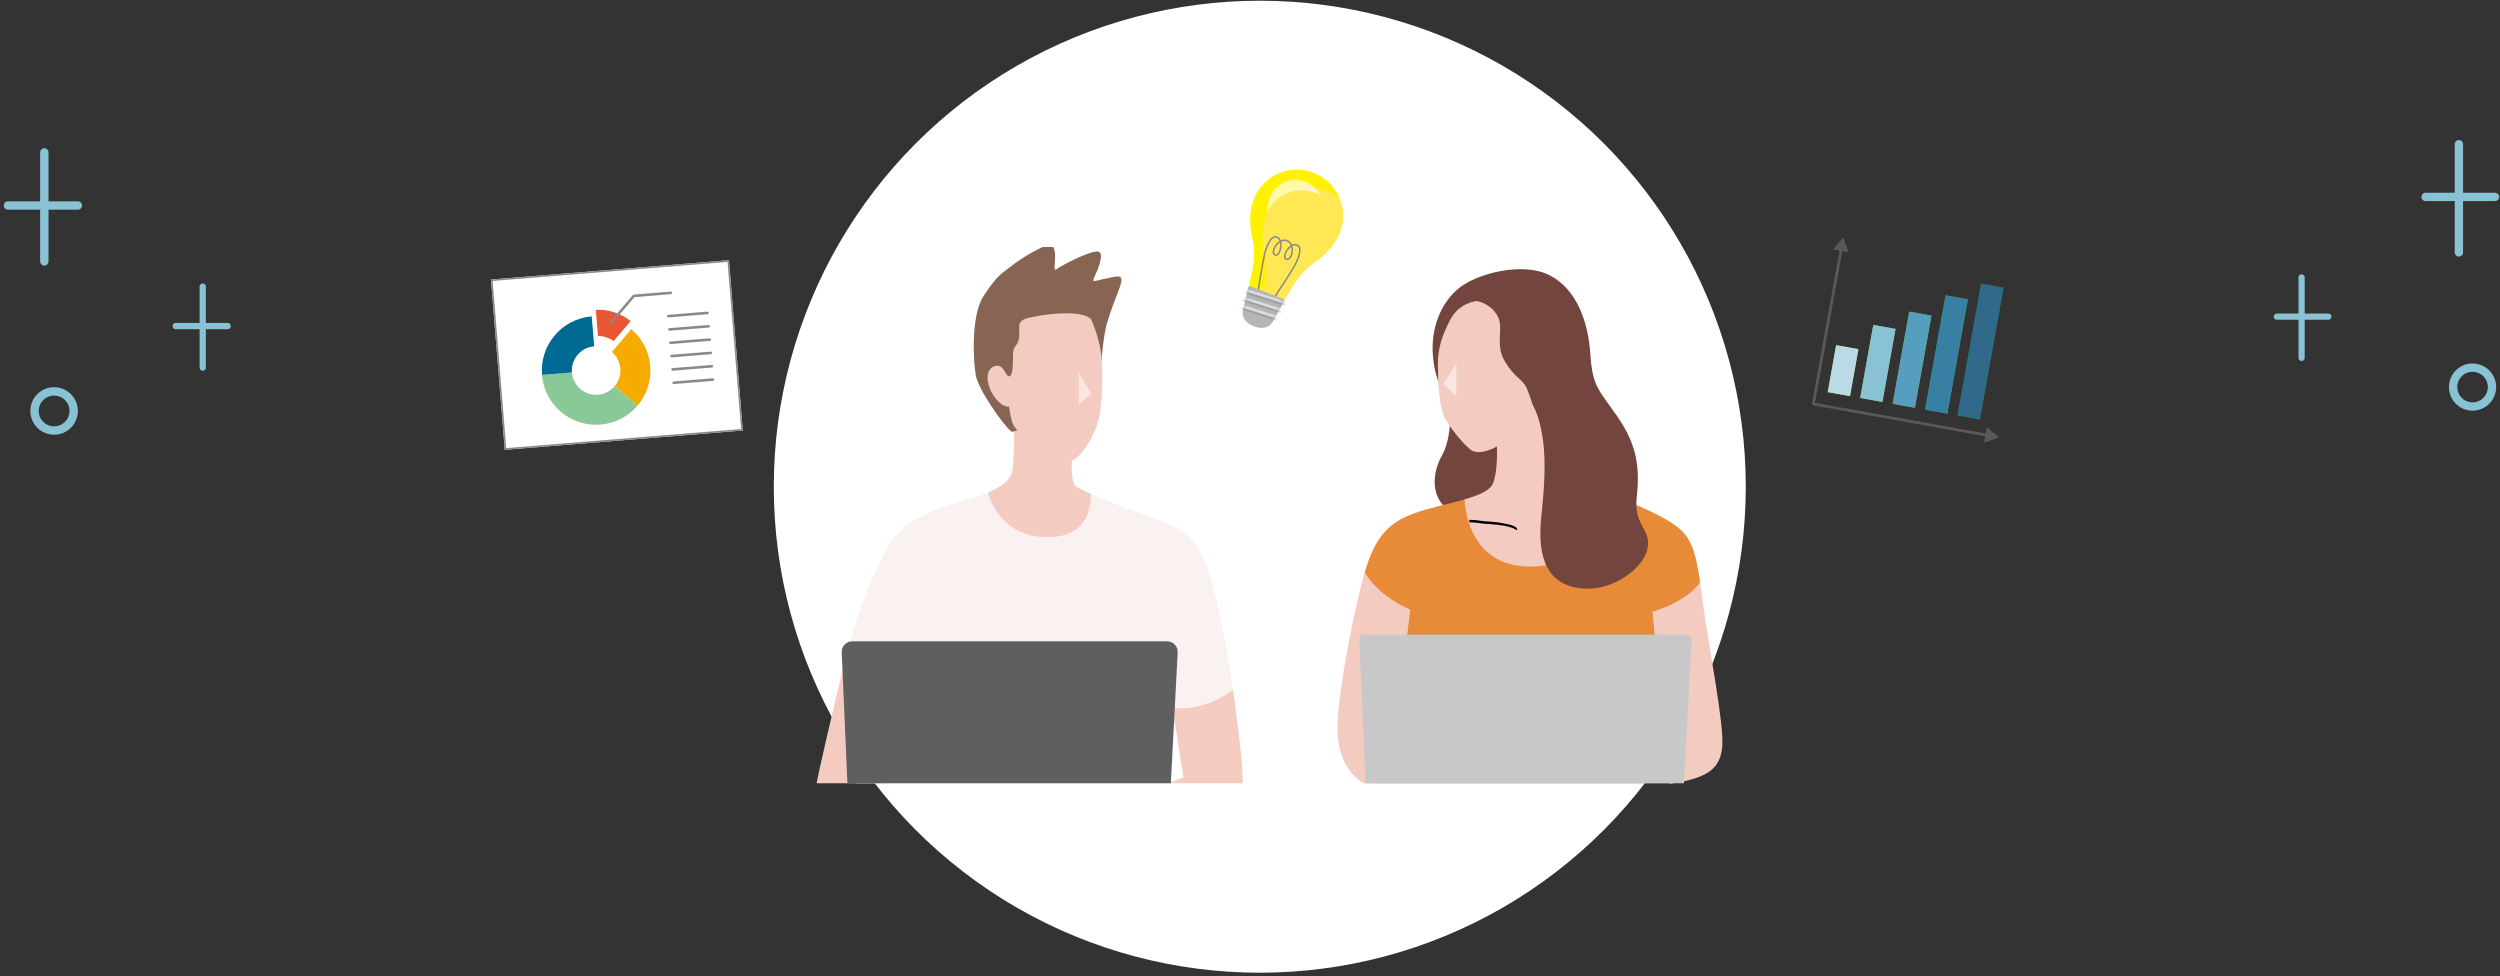 <svg width="607" height="237" viewBox="0 0 607 237" fill="none" xmlns="http://www.w3.org/2000/svg">
<rect x="0" y="0" width="607" height="237" fill="#333333" stroke="none"/>
<circle cx="305.875" cy="118.176" r="118" fill="white"/>
<g clip-path="url(#clip0_2500_3500)">
<rect width="57.98" height="41.48" transform="translate(119.203 67.867) rotate(-4.64)" fill="white"/>
<path d="M154.785 98.5C156.97 95.929 158.171 92.522 157.877 88.897C157.583 85.273 155.848 82.104 153.276 79.919L148.557 85.472C149.704 86.446 150.482 87.861 150.614 89.487C150.746 91.113 150.205 92.627 149.232 93.781L154.785 98.5Z" fill="#F6AB00"/>
<path d="M149.222 93.774C148.248 94.92 146.833 95.698 145.207 95.83C143.581 95.962 142.066 95.422 140.913 94.448C139.766 93.474 138.988 92.059 138.856 90.433L131.586 91.023C131.881 94.655 133.615 97.817 136.186 100.002C138.758 102.187 142.157 103.389 145.789 103.094C149.421 102.799 152.582 101.065 154.767 98.493L149.214 93.775L149.222 93.774Z" fill="#89C997"/>
<path d="M153.774 77.889C151.203 75.704 147.796 74.503 144.172 74.797L144.762 82.067C146.381 81.936 147.903 82.476 149.056 83.449L153.775 77.897L153.774 77.889Z" fill="#EA5532" stroke="white" stroke-width="0.92" stroke-miterlimit="10"/>
<path d="M138.865 90.441C138.734 88.822 139.274 87.3 140.247 86.147C141.221 85.001 142.636 84.223 144.262 84.091L143.672 76.82C140.04 77.115 136.879 78.85 134.694 81.421C132.509 83.992 131.307 87.392 131.601 91.023L138.872 90.433L138.865 90.441Z" fill="#006994"/>
<path d="M148.421 78.273L153.897 71.837L162.865 71.109" stroke="#898989" stroke-width="0.63" stroke-linecap="round" stroke-linejoin="round"/>
<path d="M176.85 63.347L119.375 68.012L122.705 109.034L180.18 104.369L176.85 63.347Z" stroke="#898989" stroke-width="0.45" stroke-linecap="round" stroke-linejoin="round"/>
<path d="M162.254 76.754L171.781 75.981" stroke="#898989" stroke-width="0.63" stroke-linecap="round" stroke-linejoin="round"/>
<path d="M162.52 79.992L172.046 79.219" stroke="#898989" stroke-width="0.63" stroke-linecap="round" stroke-linejoin="round"/>
<path d="M162.781 83.227L172.308 82.453" stroke="#898989" stroke-width="0.63" stroke-linecap="round" stroke-linejoin="round"/>
<path d="M163.043 86.457L172.57 85.684" stroke="#898989" stroke-width="0.63" stroke-linecap="round" stroke-linejoin="round"/>
<path d="M163.305 89.695L172.831 88.922" stroke="#898989" stroke-width="0.63" stroke-linecap="round" stroke-linejoin="round"/>
<path d="M163.566 92.934L173.093 92.16" stroke="#898989" stroke-width="0.63" stroke-linecap="round" stroke-linejoin="round"/>
</g>
<g clip-path="url(#clip1_2500_3500)">
<path d="M417.777 183.441C417.967 182.807 418.081 182.11 418.157 181.349C418.664 175.883 414.999 157.771 413.629 147.524C413.325 145.241 413.059 143.199 412.792 141.36C411.664 140.257 405.931 142.4 401.238 148.488L402.545 162.502L405.36 190.328C413.16 189.149 416.623 187.411 417.764 183.454L417.777 183.441Z" fill="#F4CBC1"/>
<path d="M326.991 186.052C328.475 188.589 330.606 190.339 333.142 190.91L341.234 157.224L342.375 148.004C338.964 140.939 335.032 139.494 331.354 138.91C331.088 139.823 330.821 140.8 330.555 141.827C327.815 152.595 324.264 171.987 324.771 178.48C325 181.398 325.786 183.998 326.991 186.065V186.052Z" fill="#F4CBC1"/>
<path d="M352.091 100.48C352.091 100.48 352.433 106.467 350.036 110.728C347.639 115.002 346.536 122.777 355.338 125.77C362.605 128.243 369.175 112.96 369.175 112.96L364.736 102.193L352.091 100.48Z" fill="#73453E"/>
<path d="M333.152 190.923L341.243 157.238L342.385 148.018C335.434 144.923 332.454 140.852 331.363 138.924C333.925 130.338 337.071 126.926 343.412 124.618C347.065 123.273 351.757 122.373 355.587 121.27L394.676 121.574C394.676 121.574 403.896 124.986 407.828 128.41C410.884 131.073 411.874 134.967 412.8 141.384C411.836 142.767 408.804 146.204 401.245 148.512L402.552 162.527L405.367 190.353L333.152 190.949V190.923Z" fill="#E78B38"/>
<path d="M381.168 95.399C382.652 96.122 391.302 110.555 391.302 110.555L390.503 119.56C390.503 119.56 387.535 138.013 371.022 137.557C358.06 137.202 355.904 126.028 355.574 121.247C359.087 120.245 361.89 119.078 362.537 117.277C363.907 113.523 363.387 107.029 363.387 107.029L372.163 94.613C372.163 94.613 376.032 92.901 381.168 95.412V95.399Z" fill="#F4CBC1"/>
<path d="M357.207 126.225C357.6 126.25 357.956 126.263 358.387 126.288C358.577 126.301 358.767 126.351 358.958 126.377C359.237 126.415 359.414 126.428 359.617 126.453C360.048 126.504 360.505 126.554 360.873 126.592C361.126 126.618 361.393 126.592 361.646 126.618C361.887 126.63 362.128 126.681 362.369 126.707C362.559 126.719 362.762 126.745 363.041 126.77C363.397 126.795 363.752 126.821 364.107 126.909C364.335 126.973 364.576 126.986 364.817 127.024C365.236 127.1 365.641 127.163 366.06 127.265C366.428 127.353 366.795 127.442 367.163 127.569C367.189 127.569 367.252 127.607 367.265 127.62C367.392 127.658 367.518 127.721 367.658 127.772C367.823 127.835 367.988 127.924 368.102 128.076C368.114 128.102 368.14 128.114 368.165 128.127C368.317 128.228 368.343 128.444 368.381 128.596C368.381 128.622 368.355 128.672 368.343 128.71C368.317 128.71 368.279 128.71 368.267 128.71C368.165 128.66 368.064 128.622 367.975 128.558C367.874 128.482 367.734 128.419 367.607 128.355C367.265 128.203 366.897 128.026 366.516 127.962C366.288 127.937 366.073 127.848 365.844 127.785C365.603 127.708 365.35 127.658 365.109 127.62C364.842 127.569 364.576 127.569 364.31 127.544C364.094 127.518 363.891 127.455 363.688 127.429C363.409 127.391 363.143 127.353 362.851 127.379C362.686 127.379 362.521 127.366 362.369 127.328C362.179 127.303 361.976 127.239 361.786 127.214C361.596 127.201 361.405 127.239 361.215 127.227C361.025 127.227 360.835 127.188 360.632 127.176C360.251 127.138 359.909 127.1 359.478 127.062C359.338 127.036 359.008 126.986 358.831 126.96C358.526 126.935 358.298 126.909 358.057 126.884C357.803 126.871 357.588 126.846 357.359 126.833C357.233 126.833 357.093 126.833 356.966 126.833C356.865 126.833 356.776 126.795 356.713 126.63C356.713 126.618 356.7 126.592 356.713 126.58C356.738 126.478 356.751 126.351 356.801 126.275C356.827 126.225 356.89 126.212 356.941 126.199H356.954L357.195 126.225H357.207Z" fill="black"/>
<path d="M406.764 208.201H333.521C332.887 208.201 332.354 207.693 332.329 207.059L330.02 155.377C329.995 154.692 330.528 154.121 331.213 154.121H409.542C410.226 154.121 410.772 154.692 410.734 155.377L407.956 207.059C407.918 207.693 407.398 208.188 406.764 208.188V208.201Z" fill="#C8C8C8"/>
<path d="M349.606 93.501C349.606 93.501 348.008 90.279 347.843 85.244C347.678 80.209 349.302 73.906 354.337 69.873C358.586 66.461 369.708 63.443 376.291 66.854C382.873 70.266 385.625 78.193 386.145 86.043C386.653 93.907 388.2 94.642 392.639 101.047C397.078 107.452 398.283 112.842 397.42 120.439C396.571 128.049 401.149 128.303 399.957 133.426C398.765 138.55 389.874 144.955 381.25 142.317C372.625 139.666 373.906 128.734 374.325 124.46C374.743 120.186 375.517 112.753 374.579 106.513C374.579 106.513 373.754 100.083 371.585 97.572C369.417 95.061 357.913 95.175 357.913 95.175L349.594 93.501H349.606Z" fill="#73453E"/>
<path d="M372.196 98.608C370.522 102.057 369.292 103.909 365.88 106.75C362.874 109.248 359.272 110.39 357.446 109.426C355.924 108.614 352.373 104.264 351.016 101.905C349.304 98.937 349.113 92.165 349.113 88.347C349.113 84.53 350.141 81.346 352.246 77.415C354.351 73.483 358.511 73.09 358.511 73.09C358.511 73.09 361.58 73.458 363.47 76.476C365.347 79.495 362.899 83.249 365.233 87.472C367.567 91.695 369.761 92 370.725 94.334C371.689 96.667 372.209 98.608 372.209 98.608H372.196Z" fill="#F4CBC1"/>
<path opacity="0.5" d="M353.606 88.168V96.31L350.41 93.292L353.606 88.168Z" fill="white"/>
<path d="M284.641 171.887C285.77 178.254 287.19 187.918 287.317 188.755C279.948 191.787 275.027 192.459 275.027 192.459L275.37 199.751C282.84 200.779 288.332 201.083 292.301 200.69C296.664 200.246 299.175 198.94 300.431 196.796C302.828 192.7 301.458 183.467 299.746 170.251C299.632 169.338 299.505 168.425 299.378 167.512L284.641 171.9V171.887Z" fill="#F4CBC1"/>
<path d="M206.285 156.203C208.682 147.465 213.552 134.68 217.814 129.721C220.68 126.399 225.525 124.319 229.672 122.923C231.714 122.239 233.579 121.719 234.961 121.287C236.47 120.831 238.195 120.285 239.831 119.613L264.791 119.892C268.837 121.668 275.102 124.027 279.097 125.447C285.083 127.578 290.03 129.633 292.592 136.38C294.976 142.658 297.639 155.138 299.364 167.504C291.399 173.553 283.561 171.727 283.561 171.727L208.416 202.204L206.285 156.216V156.203Z" fill="#FAF1F1"/>
<path d="M246.207 106.338C246.181 109.496 246.08 112.717 245.788 114.34C245.344 116.75 242.744 118.399 239.84 119.604C240.816 122.863 244.177 130.397 254.26 130.422C264.28 130.448 264.939 122.889 264.8 119.883C262.783 118.995 261.325 118.259 260.969 117.841C259.891 116.585 260.285 110.726 260.285 110.726L246.131 98.144C246.131 98.144 246.245 102.178 246.207 106.35V106.338Z" fill="#F4CBC1"/>
<path d="M267.457 87.344C267.457 87.344 267.901 81.459 268.801 78.403C269.828 74.902 270.703 73.025 271.769 70.083C273.202 66.1 271.452 67.115 268.547 67.635C265.643 68.142 264.958 68.878 265.757 67.178C266.353 65.898 268.18 61.826 266.81 61.142C265.44 60.457 257.957 64.274 256.499 65.39C255.04 66.506 258.097 57.755 253.506 59.81C250.107 61.332 247.151 63.31 244.425 65.454C243.08 66.506 241.888 67.166 238.819 71.859C235.559 76.843 236.409 88.435 236.916 91.111C237.601 94.789 243.575 103.096 245.465 104.72C247.342 106.343 267.482 87.344 267.482 87.344H267.457Z" fill="#876552"/>
<path d="M264.951 77.562C264.951 77.562 266.942 81.976 267.398 86.301C267.855 90.626 267.627 97.462 266.942 101C266.257 104.526 263.758 109.371 261.133 111.362C257.988 113.759 254.158 110.88 252.534 109.422C250.911 107.963 246.269 104.729 245.673 102.243C245.077 99.77 244.988 98.717 244.988 98.717C244.988 98.717 243.276 99.111 241.234 96.041C239.179 92.972 239.255 89.18 241.893 88.812C243.834 88.546 244.087 91.374 245.026 91.374C245.964 91.374 245.964 87.988 245.964 85.933C245.964 83.879 247.195 84.081 247.448 81.951C247.702 79.82 246.599 78.019 249.414 77.258C252.23 76.484 262.49 74.861 264.963 77.575L264.951 77.562Z" fill="#F4CBC1"/>
<path opacity="0.5" d="M261.934 90.481V98.306L265.003 95.579L261.934 90.481Z" fill="white"/>
<path d="M204.981 161.246C202.495 171.177 198.474 188.463 198.081 191.279C197.447 195.87 199.083 200.246 206.693 201.882L215.862 189.808L204.981 161.259V161.246Z" fill="#F4CBC1"/>
<path d="M280.742 211.933H209.135C207.777 211.933 206.649 210.867 206.598 209.498L204.366 158.373C204.302 156.928 205.456 155.723 206.902 155.723H283.405C284.863 155.723 286.018 156.94 285.942 158.399L283.265 209.523C283.189 210.867 282.073 211.933 280.729 211.933H280.742Z" fill="#5F5F5F"/>
</g>
<g clip-path="url(#clip2_2500_3500)">
<path d="M447.542 57.692L448.176 59.448L448.811 61.205L446.971 60.874L445.14 60.545L446.345 59.12L447.542 57.692Z" fill="#595757"/>
<path d="M482.684 105.701L441.888 98.376L440.287 98.097L447.074 60.301" stroke="#595757" stroke-width="0.606" stroke-miterlimit="10"/>
<path d="M485.293 106.173L483.537 106.807L481.782 107.433L482.111 105.601L482.441 103.762L483.867 104.967L485.293 106.173Z" fill="#595757"/>
<path d="M451.223 84.783L445.82 83.812L443.774 95.207L449.177 96.177L451.223 84.783Z" fill="#ABCD03"/>
<path d="M460.239 79.869L454.836 78.898L451.653 96.624L457.056 97.594L460.239 79.869Z" fill="#8FC31F"/>
<path d="M468.958 76.642L463.555 75.672L459.538 98.038L464.941 99.008L468.958 76.642Z" fill="#6FBA2C"/>
<path d="M477.801 72.681L472.398 71.711L467.416 99.455L472.819 100.425L477.801 72.681Z" fill="#45B035"/>
<path d="M486.438 69.876L481.035 68.906L475.296 100.868L480.699 101.839L486.438 69.876Z" fill="#00A73C"/>
</g>
<g clip-path="url(#clip3_2500_3500)">
<path d="M447.542 57.688L448.176 59.444L448.811 61.201L446.971 60.87L445.14 60.541L446.345 59.116L447.542 57.688Z" fill="#595757"/>
<path d="M482.684 105.697L441.888 98.372L440.287 98.093L447.074 60.297" stroke="#595757" stroke-width="0.606" stroke-miterlimit="10"/>
<path d="M485.293 106.169L483.537 106.803L481.782 107.429L482.111 105.597L482.441 103.758L483.867 104.963L485.293 106.169Z" fill="#595757"/>
<path d="M451.223 84.779L445.82 83.809L443.774 95.203L449.177 96.173L451.223 84.779Z" fill="#BADAE7"/>
<path d="M460.239 79.865L454.836 78.894L451.653 96.62L457.056 97.59L460.239 79.865Z" fill="#89C1D5"/>
<path d="M468.958 76.638L463.555 75.668L459.538 98.034L464.941 99.004L468.958 76.638Z" fill="#559EBE"/>
<path d="M477.801 72.677L472.398 71.707L467.416 99.451L472.819 100.421L477.801 72.677Z" fill="#3880A3"/>
<path d="M486.438 69.873L481.035 68.902L475.296 100.864L480.699 101.835L486.438 69.873Z" fill="#306989"/>
</g>
<g clip-path="url(#clip4_2500_3500)">
<path d="M306.481 74.968C309.703 76.224 311.082 73.886 311.082 73.886C311.082 73.886 312.116 72.482 313.861 69.444C314.87 67.683 316.443 66 317.581 64.905C318.265 64.249 319.092 63.77 319.856 63.205C322.387 61.325 324.314 58.984 325.311 56.431C326.427 53.559 326.284 50.506 325.133 47.888C323.987 45.276 321.839 43.095 318.968 41.979L318.888 41.952C316.022 40.83 312.974 40.979 310.356 42.13C307.744 43.276 305.563 45.424 304.447 48.295C303.449 50.848 303.295 53.879 303.88 56.972C304.056 57.909 304.349 58.815 304.402 59.767C304.495 61.347 304.52 63.65 304.073 65.626C303.3 69.037 303.11 70.78 303.11 70.78C303.11 70.78 302.543 73.437 305.765 74.693L306.492 74.979L306.481 74.968Z" fill="#FFF100"/>
<g style="mix-blend-mode:multiply">
<path d="M321.883 46.249C319.012 45.133 315.958 45.276 313.341 46.427C310.728 47.573 308.547 49.721 307.431 52.592C306.434 55.145 306.279 58.176 306.864 61.269C307.04 62.206 307.333 63.112 307.386 64.064C307.479 65.644 307.504 67.948 307.058 69.924C306.453 72.606 306.205 74.249 306.122 74.828L306.483 74.968C309.705 76.224 311.084 73.886 311.084 73.886C311.084 73.886 312.118 72.482 313.863 69.444C314.872 67.683 316.444 66 317.583 64.905C318.267 64.249 319.094 63.77 319.858 63.205C322.389 61.325 324.316 58.984 325.313 56.431C326.375 53.719 326.295 50.846 325.313 48.325C324.355 47.475 323.226 46.772 321.963 46.276L321.883 46.249Z" fill="#FFE854"/>
</g>
<path d="M309.314 72.378C312.451 67.677 314.168 64.814 314.168 64.814C314.168 64.814 316.776 60.37 314.993 59.52C313.206 58.665 311.063 62.51 312.268 62.937C313.786 63.477 314.532 59.236 312.568 58.471L312.446 58.422C310.482 57.657 308.166 61.282 309.646 61.912C310.83 62.413 311.847 58.137 309.956 57.553C308.066 56.968 306.976 62.005 306.976 62.005C306.976 62.005 306.304 65.272 305.429 70.857" stroke="#898989" stroke-width="0.372" stroke-miterlimit="10"/>
<g opacity="0.66">
<path d="M312.443 46.962C314.57 46.032 317.054 45.901 319.39 46.818L319.459 46.845C319.841 46.996 320.207 47.173 320.557 47.366C319.836 45.953 318.624 44.782 317.026 44.162L316.978 44.146C315.253 43.472 313.423 43.569 311.856 44.252C310.283 44.94 308.979 46.231 308.31 47.951C307.879 49.065 307.707 50.325 307.785 51.644C308.733 49.479 310.428 47.855 312.453 46.973L312.443 46.962Z" fill="white"/>
</g>
<path d="M304.412 79.226C302.167 78.347 301.129 76.603 302.007 74.358L303.096 69.736C303.155 69.529 303.384 69.419 303.581 69.499L311.611 72.632C311.813 72.707 311.902 72.947 311.805 73.138L309.481 77.269C308.602 79.514 306.658 80.094 304.412 79.226Z" fill="#B5B5B6"/>
<mask id="mask0_2500_3500" style="mask-type:luminance" maskUnits="userSpaceOnUse" x="301" y="69" width="11" height="11">
<path d="M304.409 79.222C302.163 78.344 301.125 76.599 302.004 74.354L303.092 69.732C303.151 69.525 303.381 69.415 303.577 69.496L311.607 72.628C311.809 72.704 311.898 72.943 311.802 73.134L309.477 77.265C308.598 79.51 306.654 80.09 304.409 79.222Z" fill="white"/>
</mask>
<g mask="url(#mask0_2500_3500)">
<path d="M302.176 71.213L302.464 70.135L313.078 73.515L312.796 74.588L302.176 71.213Z" fill="#9FA0A0"/>
<path d="M313.136 73.48L302.474 70.094L302.426 70.078L302.263 70.704L312.925 74.101L312.968 74.112L313.136 73.48Z" fill="#DCDDDD"/>
<path d="M301.305 73.021L301.593 71.943L312.207 75.323L311.924 76.396L301.305 73.021Z" fill="#9FA0A0"/>
<path d="M312.249 75.304L301.587 71.908L301.545 71.897L301.382 72.523L312.044 75.92L312.086 75.931L312.249 75.304Z" fill="#DCDDDD"/>
<path d="M300.424 74.835L300.7 73.757L311.325 77.137L311.043 78.21L300.424 74.835Z" fill="#9FA0A0"/>
<path d="M311.378 77.105L300.716 73.708L300.674 73.698L300.506 74.329L311.173 77.721L311.215 77.731L311.378 77.105Z" fill="#DCDDDD"/>
</g>
</g>
<path d="M558.828 67.356V86.903" stroke="#89C1D5" stroke-width="1.504" stroke-linecap="round"/>
<path d="M565.344 76.879H552.813" stroke="#89C1D5" stroke-width="1.504" stroke-linecap="round"/>
<path d="M597.023 35V61.288" stroke="#89C1D5" stroke-width="2.022" stroke-linecap="round"/>
<path d="M605.785 47.809H588.934" stroke="#89C1D5" stroke-width="2.022" stroke-linecap="round"/>
<circle cx="600.335" cy="93.98" r="4.718" stroke="#89C1D5" stroke-width="2.022"/>
<path d="M49.223 69.578V89.261" stroke="#89C1D5" stroke-width="1.514" stroke-linecap="round"/>
<path d="M42.66 79.168H55.278" stroke="#89C1D5" stroke-width="1.514" stroke-linecap="round"/>
<circle cx="13.136" cy="99.781" r="4.751" stroke="#89C1D5" stroke-width="2.036"/>
<path d="M10.762 37L10.762 63.47" stroke="#89C1D5" stroke-width="2.036" stroke-linecap="round"/>
<path d="M1.938 49.895H18.906" stroke="#89C1D5" stroke-width="2.036" stroke-linecap="round"/>
<defs>
<clipPath id="clip0_2500_3500">
<rect width="57.98" height="41.48" fill="white" transform="translate(119.203 67.867) rotate(-4.64)"/>
</clipPath>
<clipPath id="clip1_2500_3500">
<rect width="309.672" height="130.203" fill="white" transform="translate(176.215 59.973)"/>
</clipPath>
<clipPath id="clip2_2500_3500">
<rect width="47.586" height="42.905" fill="white" transform="translate(445.711 57.363) rotate(10.18)"/>
</clipPath>
<clipPath id="clip3_2500_3500">
<rect width="47.586" height="42.905" fill="white" transform="translate(445.711 57.359) rotate(10.18)"/>
</clipPath>
<clipPath id="clip4_2500_3500">
<rect width="26.875" height="37.991" fill="white" transform="translate(314.949 36.543) rotate(45.302)"/>
</clipPath>
</defs>
</svg>
